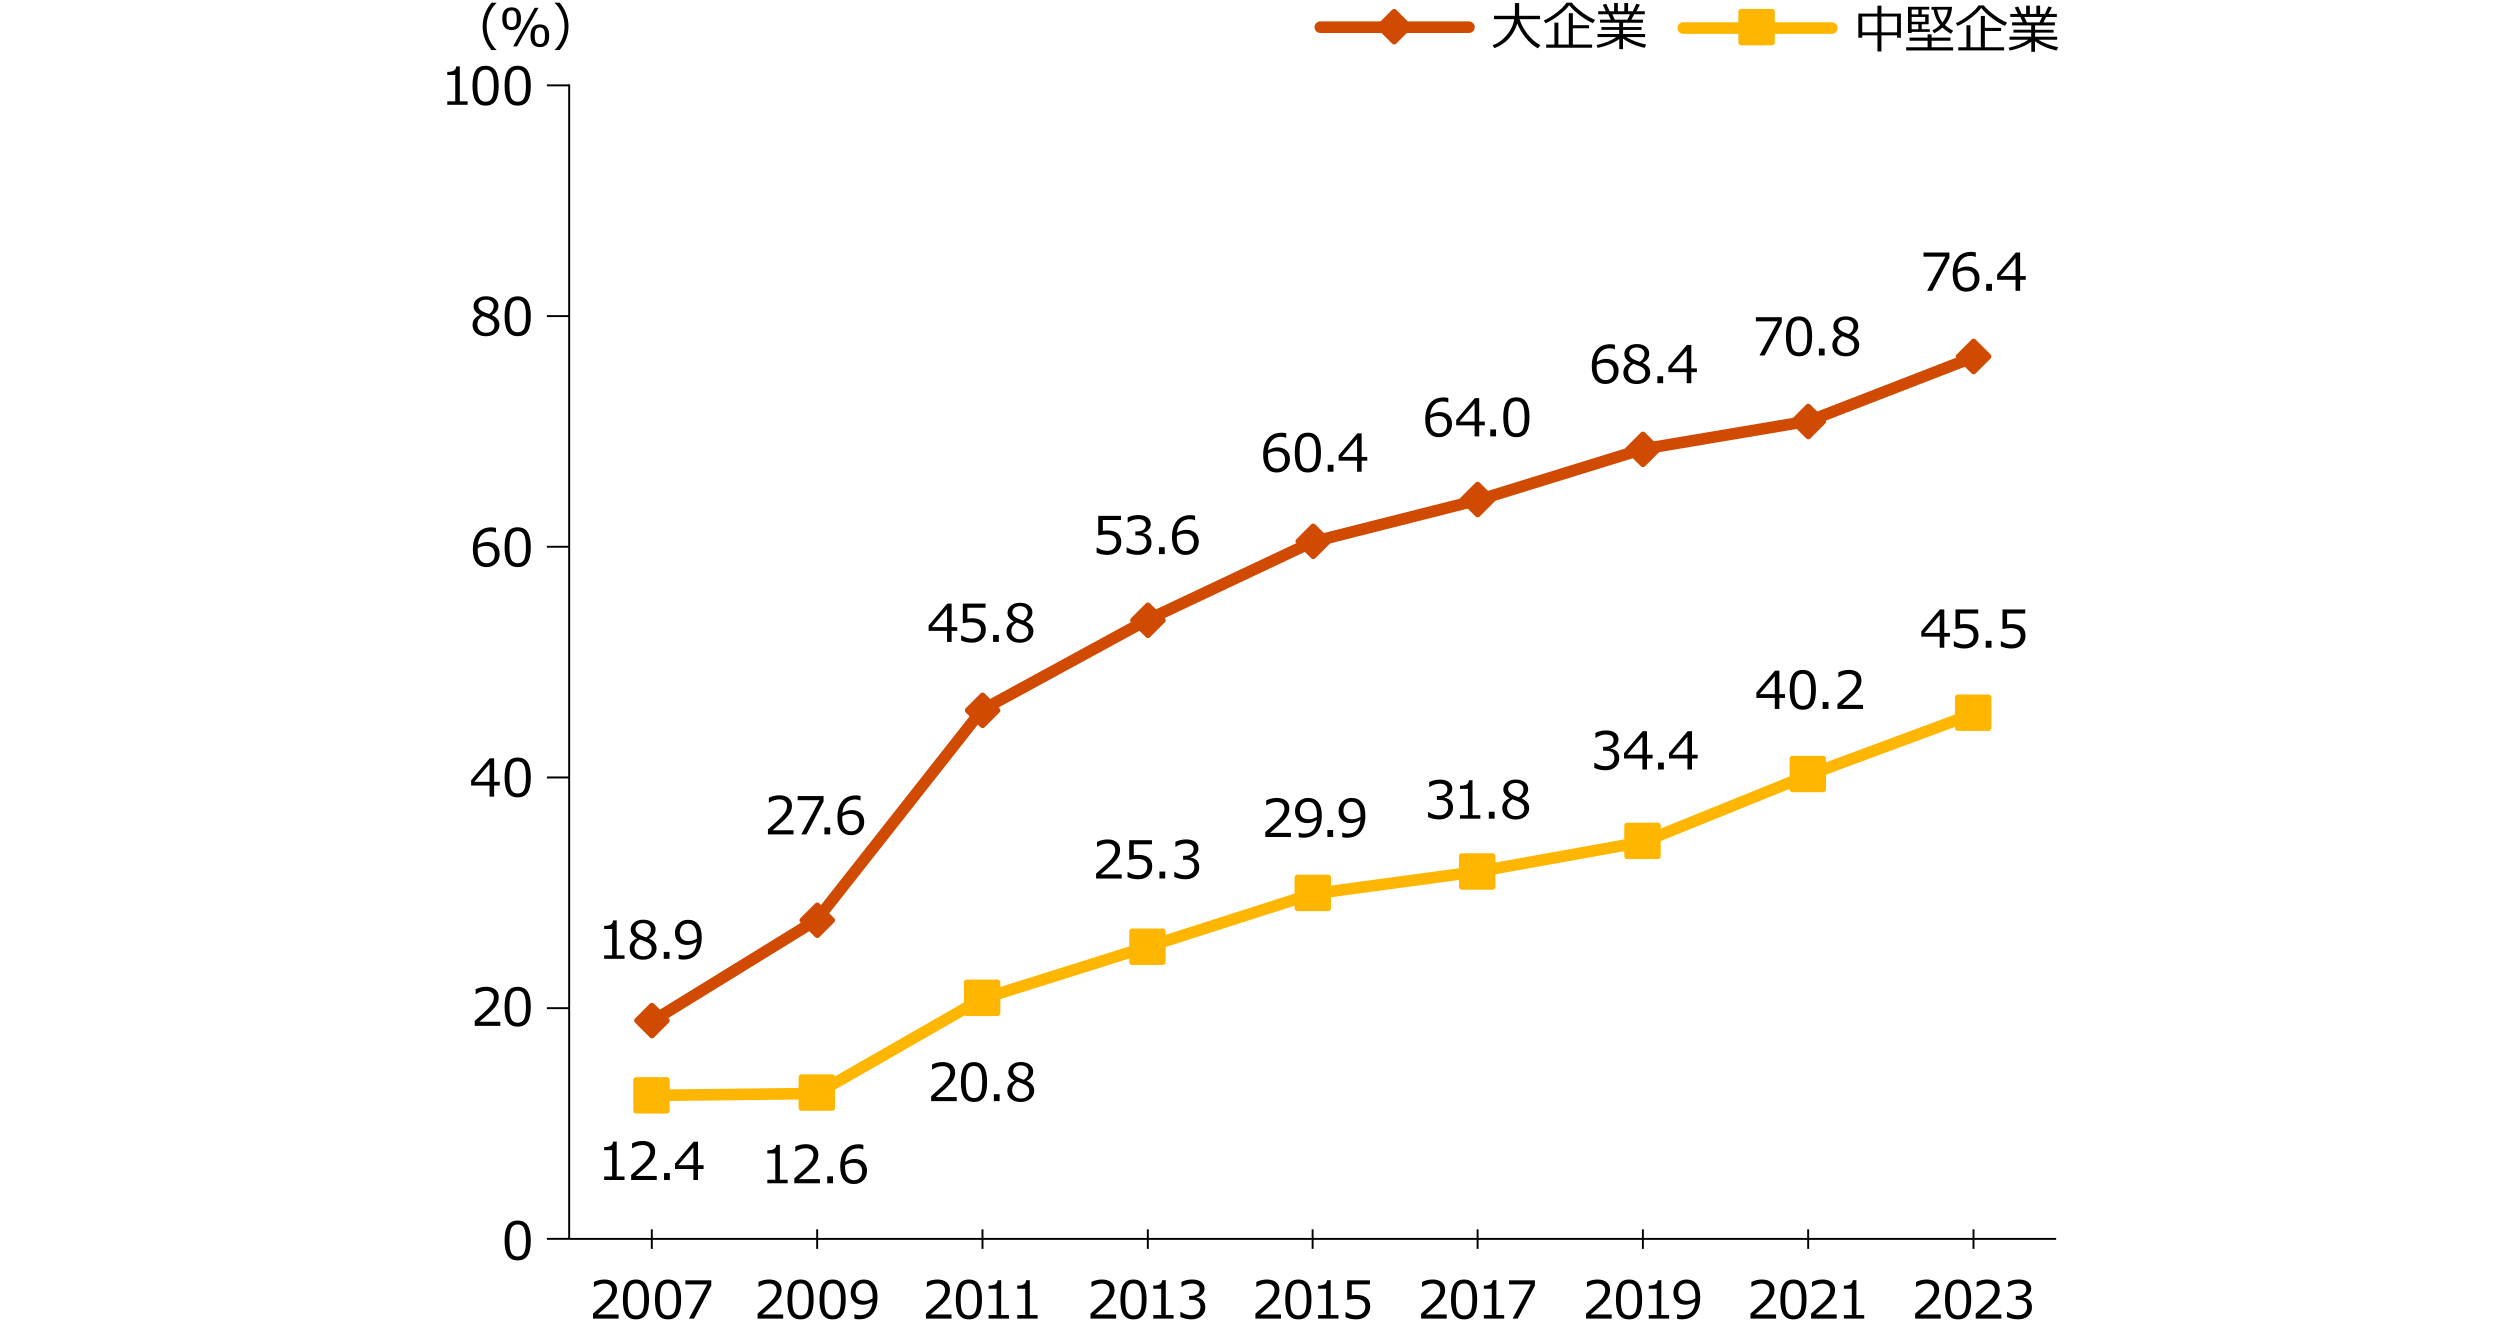 <?xml version="1.0" encoding="UTF-8"?><svg id="object" xmlns="http://www.w3.org/2000/svg" viewBox="0 0 769 406.609"><defs><style>.cls-1{fill:#d04a02;}.cls-2,.cls-3,.cls-4,.cls-5,.cls-6,.cls-7{fill:none;stroke-linejoin:round;}.cls-2,.cls-6{stroke:#ffb600;}.cls-2,.cls-7{stroke-linecap:round;stroke-width:3.571px;}.cls-3{stroke-width:.595px;}.cls-3,.cls-4{stroke:#000;}.cls-4{stroke-width:.6px;}.cls-5,.cls-6{stroke-width:1.786px;}.cls-5,.cls-7{stroke:#d04a02;}.cls-8{fill:#ffb600;}</style></defs><line class="cls-4" x1="175.076" y1="381.078" x2="175.076" y2="25.962"/><line class="cls-3" x1="168.219" y1="310.111" x2="175.076" y2="310.111"/><line class="cls-3" x1="168.219" y1="239.148" x2="175.076" y2="239.148"/><line class="cls-3" x1="168.219" y1="168.185" x2="175.076" y2="168.185"/><line class="cls-3" x1="168.219" y1="97.223" x2="175.076" y2="97.223"/><line class="cls-3" x1="168.219" y1="26.26" x2="175.076" y2="26.26"/><line class="cls-3" x1="175.076" y1="381.078" x2="632.469" y2="381.078"/><path class="cls-3" d="M607.05,378.146v6M556.193,378.146v6M505.349,378.146v6M454.513,378.146v6M403.764,378.146v6M353.071,378.146v6M302.214,378.146v6M251.357,378.146v6M200.493,378.146v6"/><polyline class="cls-7" points="200.646 314.083 251.213 282.943 302.066 218.376 352.919 190.664 403.773 166.666 454.626 153.81 505.479 138.097 556.332 129.526 607.185 109.813"/><rect class="cls-1" x="197.307" y="310.701" width="6.465" height="6.465" transform="translate(-163.247 233.749) rotate(-45)"/><rect class="cls-5" x="197.307" y="310.701" width="6.465" height="6.465" transform="translate(-163.247 233.749) rotate(-45)"/><rect class="cls-1" x="248.161" y="279.846" width="6.465" height="6.465" transform="translate(-126.535 260.67) rotate(-45)"/><rect class="cls-5" x="248.161" y="279.846" width="6.465" height="6.465" transform="translate(-126.535 260.67) rotate(-45)"/><rect class="cls-1" x="299.014" y="215.28" width="6.465" height="6.465" transform="translate(-65.986 277.718) rotate(-45)"/><rect class="cls-5" x="299.014" y="215.28" width="6.465" height="6.465" transform="translate(-65.986 277.718) rotate(-45)"/><rect class="cls-1" x="349.867" y="187.568" width="6.465" height="6.465" transform="translate(-31.497 305.56) rotate(-45)"/><rect class="cls-5" x="349.867" y="187.568" width="6.465" height="6.465" transform="translate(-31.497 305.56) rotate(-45)"/><rect class="cls-1" x="400.72" y="163.284" width="6.465" height="6.465" transform="translate(.569 334.406) rotate(-45)"/><rect class="cls-5" x="400.72" y="163.284" width="6.465" height="6.465" transform="translate(.569 334.406) rotate(-45)"/><rect class="cls-1" x="451.288" y="150.428" width="6.465" height="6.465" transform="translate(24.47 366.397) rotate(-45)"/><rect class="cls-5" x="451.288" y="150.428" width="6.465" height="6.465" transform="translate(24.47 366.397) rotate(-45)"/><rect class="cls-1" x="502.141" y="135.001" width="6.465" height="6.465" transform="translate(50.273 397.837) rotate(-45)"/><rect class="cls-5" x="502.141" y="135.001" width="6.465" height="6.465" transform="translate(50.273 397.837) rotate(-45)"/><rect class="cls-1" x="552.994" y="126.43" width="6.465" height="6.465" transform="translate(71.228 431.285) rotate(-45)"/><rect class="cls-5" x="552.994" y="126.43" width="6.465" height="6.465" transform="translate(71.228 431.285) rotate(-45)"/><rect class="cls-1" x="603.847" y="106.432" width="6.465" height="6.465" transform="translate(100.263 461.386) rotate(-45)"/><rect class="cls-5" x="603.847" y="106.432" width="6.465" height="6.465" transform="translate(100.263 461.386) rotate(-45)"/><polyline class="cls-2" points="200.646 336.938 251.213 336.367 302.066 307.226 352.919 291.228 403.773 274.943 454.626 268.087 505.479 258.944 556.332 238.375 607.185 219.519"/><rect class="cls-8" x="195.684" y="332.217" width="9.428" height="9.428"/><rect class="cls-6" x="195.684" y="332.217" width="9.428" height="9.428"/><rect class="cls-8" x="246.537" y="331.36" width="9.428" height="9.428"/><rect class="cls-6" x="246.537" y="331.36" width="9.428" height="9.428"/><rect class="cls-8" x="297.39" y="302.22" width="9.428" height="9.428"/><rect class="cls-6" x="297.39" y="302.22" width="9.428" height="9.428"/><rect class="cls-8" x="348.244" y="286.506" width="9.428" height="9.428"/><rect class="cls-6" x="348.244" y="286.506" width="9.428" height="9.428"/><rect class="cls-8" x="399.097" y="269.936" width="9.428" height="9.428"/><rect class="cls-6" x="399.097" y="269.936" width="9.428" height="9.428"/><rect class="cls-8" x="449.664" y="263.365" width="9.428" height="9.428"/><rect class="cls-6" x="449.664" y="263.365" width="9.428" height="9.428"/><rect class="cls-8" x="500.517" y="253.938" width="9.428" height="9.428"/><rect class="cls-6" x="500.517" y="253.938" width="9.428" height="9.428"/><rect class="cls-8" x="551.371" y="233.368" width="9.428" height="9.428"/><rect class="cls-6" x="551.371" y="233.368" width="9.428" height="9.428"/><rect class="cls-8" x="602.224" y="214.512" width="9.428" height="9.428"/><rect class="cls-6" x="602.224" y="214.512" width="9.428" height="9.428"/><path d="M192.107,294.935h-6.266v-1.078h2.453v-8.094h-2.453v-.953c.958-.005,1.643-.142,2.055-.41.411-.268.643-.694.695-1.277h1.109v10.734h2.406v1.078Z"/><path d="M195.881,288.692v-.094c-1.245-.677-1.867-1.555-1.867-2.633,0-.891.359-1.625,1.078-2.203s1.633-.867,2.742-.867c1.151,0,2.075.273,2.773.82.698.547,1.047,1.263,1.047,2.148,0,.573-.173,1.111-.52,1.613-.347.503-.827.895-1.441,1.176v.102c1.516.651,2.273,1.625,2.273,2.922,0,1.011-.394,1.851-1.18,2.52-.787.669-1.771,1.004-2.953,1.004-1.255,0-2.258-.321-3.008-.965-.75-.643-1.125-1.485-1.125-2.527,0-1.359.727-2.364,2.18-3.016ZM196.834,288.974c-1.099.62-1.648,1.495-1.648,2.625,0,.755.25,1.366.75,1.832.5.466,1.138.699,1.914.699.797,0,1.43-.204,1.898-.613.469-.409.703-.97.703-1.684,0-.484-.107-.874-.32-1.168-.214-.294-.525-.543-.934-.746-.409-.203-1.197-.518-2.363-.945ZM200.209,285.872c0-.562-.216-1.023-.648-1.383-.433-.359-1.011-.539-1.734-.539-.688,0-1.249.168-1.684.504-.435.336-.652.777-.652,1.324,0,.604.271,1.102.812,1.492.542.391,1.364.755,2.469,1.094.958-.62,1.438-1.45,1.438-2.492Z"/><path d="M205.94,294.935h-1.773v-2.133h1.773v2.133Z"/><path d="M208.747,294.981v-1.383h.094c.438.208.948.312,1.531.312,2.406,0,3.729-1.393,3.969-4.18-1.042.625-2,.938-2.875.938-1.188,0-2.126-.329-2.816-.988-.69-.659-1.035-1.561-1.035-2.707,0-1.177.385-2.146,1.156-2.906.771-.76,1.729-1.141,2.875-1.141,1.307,0,2.334.449,3.082,1.348.747.898,1.121,2.251,1.121,4.059,0,2.167-.492,3.847-1.477,5.039-.984,1.193-2.396,1.789-4.234,1.789-.542,0-1.005-.06-1.391-.18ZM214.34,288.747l.023-.695c0-1.271-.234-2.246-.703-2.926s-1.146-1.02-2.031-1.02c-.776,0-1.391.249-1.844.746-.453.498-.68,1.184-.68,2.059,0,.75.211,1.366.633,1.848.422.482,1.12.723,2.094.723.797,0,1.633-.245,2.508-.734Z"/><path d="M244.091,256.652h-7.875v-1.523c.833-.719,1.77-1.555,2.809-2.508s1.811-1.792,2.316-2.516c.505-.724.758-1.448.758-2.172,0-.641-.212-1.141-.637-1.5-.425-.359-1.001-.539-1.73-.539-1.068,0-2.117.339-3.148,1.016h-.078v-1.523c1.052-.5,2.141-.75,3.266-.75,1.188,0,2.122.288,2.805.863.682.576,1.023,1.361,1.023,2.355,0,.531-.087,1.039-.262,1.523-.175.484-.447.956-.816,1.414-.37.458-.812.945-1.328,1.461s-1.701,1.562-3.555,3.141h6.453v1.258Z"/><path d="M253.329,246.511l-5.281,10.141h-1.57l5.617-10.508h-6.727v-1.266h7.961v1.633Z"/><path d="M255.361,256.652h-1.773v-2.133h1.773v2.133Z"/><path d="M264.695,244.847v1.383h-.094c-.438-.213-.948-.32-1.531-.32-1.151,0-2.07.366-2.758,1.098-.688.732-1.089,1.749-1.203,3.051.984-.588,1.942-.883,2.875-.883,1.141,0,2.066.316,2.777.949s1.066,1.541,1.066,2.723-.386,2.146-1.156,2.906c-.771.761-1.729,1.141-2.875,1.141-1.328,0-2.361-.462-3.098-1.387-.737-.924-1.105-2.264-1.105-4.02,0-2.161.493-3.84,1.48-5.035.987-1.195,2.397-1.793,4.23-1.793.552,0,1.016.062,1.391.188ZM259.109,251.058c-.021.427-.031.685-.031.773,0,1.24.242,2.197.727,2.871.484.675,1.153,1.012,2.008,1.012.786,0,1.403-.246,1.852-.738.448-.492.672-1.181.672-2.066,0-.734-.211-1.341-.633-1.82-.422-.479-1.123-.719-2.102-.719-.849,0-1.68.229-2.492.688Z"/><path d="M294.442,194.058h-1.727v3.391h-1.406v-3.391h-5.664v-1.641l5.727-6.742h1.344v7.227h1.727v1.156ZM291.31,192.902v-5.508l-4.68,5.508h4.68Z"/><path d="M295.655,197.003v-1.562h.125c1.016.662,2.073.992,3.172.992.844,0,1.52-.241,2.027-.723.508-.481.762-1.147.762-1.996,0-1.542-1.058-2.312-3.172-2.312-.604,0-1.406.104-2.406.312v-6.039h6.992v1.266h-5.586v3.336c.688-.067,1.151-.102,1.391-.102,1.401,0,2.463.302,3.188.906.724.604,1.086,1.484,1.086,2.641,0,1.167-.392,2.12-1.176,2.859-.784.74-1.809,1.109-3.074,1.109-1.229,0-2.339-.229-3.328-.688Z"/><path d="M307.234,197.449h-1.773v-2.133h1.773v2.133Z"/><path d="M311.788,191.207v-.094c-1.245-.677-1.867-1.555-1.867-2.633,0-.891.359-1.625,1.078-2.203s1.633-.867,2.742-.867c1.151,0,2.075.273,2.773.82.698.547,1.047,1.263,1.047,2.148,0,.573-.173,1.111-.52,1.613-.347.503-.827.895-1.441,1.176v.102c1.516.651,2.273,1.625,2.273,2.922,0,1.011-.394,1.851-1.18,2.52-.787.669-1.771,1.004-2.953,1.004-1.255,0-2.258-.321-3.008-.965-.75-.643-1.125-1.485-1.125-2.527,0-1.359.727-2.364,2.18-3.016ZM312.741,191.488c-1.099.62-1.648,1.495-1.648,2.625,0,.755.25,1.366.75,1.832.5.466,1.138.699,1.914.699.797,0,1.43-.204,1.898-.613.469-.409.703-.97.703-1.684,0-.484-.107-.874-.32-1.168-.214-.294-.525-.543-.934-.746-.409-.203-1.197-.518-2.363-.945ZM316.116,188.386c0-.562-.216-1.023-.648-1.383-.433-.359-1.011-.539-1.734-.539-.688,0-1.249.168-1.684.504-.435.336-.652.777-.652,1.324,0,.604.271,1.102.812,1.492.542.391,1.364.755,2.469,1.094.958-.62,1.438-1.45,1.438-2.492Z"/><path d="M337.32,170.003v-1.562h.125c1.016.662,2.073.992,3.172.992.844,0,1.52-.241,2.027-.723.508-.481.762-1.147.762-1.996,0-1.542-1.058-2.312-3.172-2.312-.604,0-1.406.104-2.406.312v-6.039h6.992v1.266h-5.586v3.336c.688-.067,1.151-.102,1.391-.102,1.401,0,2.463.302,3.188.906.724.604,1.086,1.484,1.086,2.641,0,1.167-.392,2.12-1.176,2.859-.784.74-1.809,1.109-3.074,1.109-1.229,0-2.339-.229-3.328-.688Z"/><path d="M346.538,169.956v-1.57h.125c1.057.698,2.151,1.047,3.281,1.047.833,0,1.501-.227,2.004-.68.502-.453.754-1.083.754-1.891,0-.75-.219-1.302-.656-1.656-.438-.354-1.146-.531-2.125-.531h-.688v-1.203h.531c.844,0,1.505-.18,1.984-.539.479-.359.719-.864.719-1.516,0-.552-.21-.978-.629-1.277-.419-.299-.996-.449-1.73-.449-1.058,0-2.107.341-3.148,1.023h-.086v-1.539c1.052-.495,2.143-.742,3.273-.742,1.213,0,2.152.254,2.816.762s.996,1.194.996,2.059c0,.636-.222,1.203-.664,1.703-.443.5-.998.818-1.664.953v.125c1.713.308,2.57,1.294,2.57,2.961,0,1.078-.394,1.964-1.18,2.656-.787.693-1.8,1.039-3.039,1.039-1.183,0-2.331-.245-3.445-.734Z"/><path d="M358.275,170.448h-1.773v-2.133h1.773v2.133Z"/><path d="M367.608,158.644v1.383h-.094c-.438-.213-.948-.32-1.531-.32-1.151,0-2.07.366-2.758,1.098-.688.732-1.089,1.749-1.203,3.051.984-.588,1.942-.883,2.875-.883,1.141,0,2.066.316,2.777.949s1.066,1.541,1.066,2.723-.386,2.146-1.156,2.906c-.771.761-1.729,1.141-2.875,1.141-1.328,0-2.361-.462-3.098-1.387-.737-.924-1.105-2.264-1.105-4.02,0-2.161.493-3.84,1.48-5.035.987-1.195,2.397-1.793,4.23-1.793.552,0,1.016.062,1.391.188ZM362.022,164.854c-.021.427-.031.685-.031.773,0,1.24.242,2.197.727,2.871.484.675,1.153,1.012,2.008,1.012.786,0,1.403-.246,1.852-.738.448-.492.672-1.181.672-2.066,0-.734-.211-1.341-.633-1.82-.422-.479-1.123-.719-2.102-.719-.849,0-1.68.229-2.492.688Z"/><path d="M395.648,133.291v1.383h-.094c-.438-.213-.948-.32-1.531-.32-1.151,0-2.07.366-2.758,1.098-.688.732-1.089,1.749-1.203,3.051.984-.588,1.942-.883,2.875-.883,1.141,0,2.066.316,2.777.949s1.066,1.541,1.066,2.723-.386,2.146-1.156,2.906c-.771.761-1.729,1.141-2.875,1.141-1.328,0-2.361-.462-3.098-1.387-.737-.924-1.105-2.264-1.105-4.02,0-2.161.493-3.84,1.48-5.035.986-1.195,2.397-1.793,4.23-1.793.552,0,1.016.062,1.391.188ZM390.062,139.502c-.021.427-.031.685-.031.773,0,1.24.242,2.197.727,2.871.484.675,1.153,1.012,2.008,1.012.786,0,1.403-.246,1.852-.738s.672-1.181.672-2.066c0-.734-.211-1.341-.633-1.82-.422-.479-1.122-.719-2.102-.719-.85,0-1.68.229-2.492.688Z"/><path d="M402.302,145.338c-1.386,0-2.403-.495-3.055-1.484-.651-.989-.977-2.534-.977-4.633s.327-3.646.98-4.641c.653-.995,1.671-1.492,3.051-1.492,1.37,0,2.383.499,3.039,1.496.656.998.984,2.538.984,4.621,0,2.104-.325,3.652-.977,4.645s-1.667,1.488-3.047,1.488ZM402.302,134.283c-.891,0-1.536.353-1.938,1.059-.401.706-.602,1.999-.602,3.879,0,1.865.2,3.151.602,3.859.401.708,1.047,1.062,1.938,1.062s1.535-.354,1.934-1.062c.398-.708.598-2,.598-3.875,0-1.838-.198-3.118-.594-3.84-.396-.721-1.042-1.082-1.938-1.082Z"/><path d="M410.179,145.096h-1.773v-2.133h1.773v2.133Z"/><path d="M420.569,141.705h-1.727v3.391h-1.406v-3.391h-5.664v-1.641l5.727-6.742h1.344v7.227h1.727v1.156ZM417.437,140.549v-5.508l-4.68,5.508h4.68Z"/><path d="M445.502,122.428v1.383h-.094c-.438-.213-.948-.32-1.531-.32-1.151,0-2.07.366-2.758,1.098-.688.732-1.089,1.749-1.203,3.051.984-.588,1.942-.883,2.875-.883,1.141,0,2.066.316,2.777.949s1.066,1.541,1.066,2.723-.386,2.146-1.156,2.906c-.771.761-1.729,1.141-2.875,1.141-1.328,0-2.36-.462-3.098-1.387-.737-.924-1.105-2.264-1.105-4.02,0-2.161.493-3.84,1.48-5.035s2.397-1.793,4.23-1.793c.552,0,1.016.062,1.391.188ZM439.916,128.639c-.021.427-.031.685-.031.773,0,1.24.242,2.197.727,2.871.484.675,1.153,1.012,2.008,1.012.786,0,1.403-.246,1.852-.738s.672-1.181.672-2.066c0-.734-.211-1.341-.633-1.82-.422-.479-1.122-.719-2.102-.719-.849,0-1.68.229-2.492.688Z"/><path d="M456.726,130.842h-1.727v3.391h-1.406v-3.391h-5.664v-1.641l5.727-6.742h1.344v7.227h1.727v1.156ZM453.593,129.686v-5.508l-4.68,5.508h4.68Z"/><path d="M460.182,134.233h-1.773v-2.133h1.773v2.133Z"/><path d="M466.437,134.475c-1.386,0-2.403-.495-3.055-1.484-.651-.989-.977-2.534-.977-4.633s.327-3.646.98-4.641c.653-.995,1.671-1.492,3.051-1.492,1.37,0,2.383.499,3.039,1.496.656.998.984,2.538.984,4.621,0,2.104-.325,3.652-.977,4.645s-1.667,1.488-3.047,1.488ZM466.437,123.42c-.891,0-1.536.353-1.938,1.059-.401.706-.602,1.999-.602,3.879,0,1.865.2,3.151.602,3.859.401.708,1.047,1.062,1.938,1.062s1.535-.354,1.934-1.062c.398-.708.598-2,.598-3.875,0-1.838-.198-3.118-.594-3.84-.396-.721-1.042-1.082-1.938-1.082Z"/><path d="M496.742,106.062v1.383h-.094c-.438-.213-.948-.32-1.531-.32-1.151,0-2.07.366-2.758,1.098-.688.732-1.089,1.749-1.203,3.051.984-.588,1.942-.883,2.875-.883,1.141,0,2.066.316,2.777.949s1.066,1.541,1.066,2.723-.386,2.146-1.156,2.906c-.771.761-1.729,1.141-2.875,1.141-1.328,0-2.36-.462-3.098-1.387-.737-.924-1.105-2.264-1.105-4.02,0-2.161.493-3.84,1.48-5.035s2.397-1.793,4.23-1.793c.552,0,1.016.062,1.391.188ZM491.156,112.272c-.021.427-.031.685-.031.773,0,1.24.242,2.197.727,2.871.484.675,1.153,1.012,2.008,1.012.786,0,1.403-.246,1.852-.738s.672-1.181.672-2.066c0-.734-.211-1.341-.633-1.82-.422-.479-1.122-.719-2.102-.719-.849,0-1.68.229-2.492.688Z"/><path d="M501.522,111.624v-.094c-1.245-.677-1.867-1.555-1.867-2.633,0-.891.359-1.625,1.078-2.203s1.633-.867,2.742-.867c1.151,0,2.075.273,2.773.82s1.047,1.263,1.047,2.148c0,.573-.173,1.111-.52,1.613-.347.503-.827.895-1.441,1.176v.102c1.516.651,2.273,1.625,2.273,2.922,0,1.011-.394,1.851-1.18,2.52-.786.669-1.771,1.004-2.953,1.004-1.255,0-2.258-.321-3.008-.965-.75-.643-1.125-1.485-1.125-2.527,0-1.359.727-2.364,2.18-3.016ZM502.476,111.905c-1.099.62-1.648,1.495-1.648,2.625,0,.755.25,1.366.75,1.832.5.466,1.138.699,1.914.699.797,0,1.43-.204,1.898-.613.469-.409.703-.97.703-1.684,0-.484-.106-.874-.32-1.168-.214-.294-.524-.543-.934-.746s-1.196-.518-2.363-.945ZM505.851,108.804c0-.562-.216-1.023-.648-1.383s-1.011-.539-1.734-.539c-.688,0-1.249.168-1.684.504s-.652.777-.652,1.324c0,.604.271,1.102.812,1.492s1.364.755,2.469,1.094c.958-.62,1.438-1.45,1.438-2.492Z"/><path d="M511.581,117.866h-1.773v-2.133h1.773v2.133Z"/><path d="M521.972,114.476h-1.727v3.391h-1.406v-3.391h-5.664v-1.641l5.727-6.742h1.344v7.227h1.727v1.156ZM518.839,113.319v-5.508l-4.68,5.508h4.68Z"/><path d="M548.069,99.208l-5.281,10.141h-1.57l5.617-10.508h-6.727v-1.266h7.961v1.633Z"/><path d="M553.383,109.591c-1.386,0-2.403-.495-3.055-1.484-.651-.989-.977-2.534-.977-4.633s.327-3.646.98-4.641c.653-.995,1.671-1.492,3.051-1.492,1.37,0,2.383.499,3.039,1.496.656.998.984,2.538.984,4.621,0,2.104-.325,3.652-.977,4.645s-1.667,1.488-3.047,1.488ZM553.383,98.536c-.891,0-1.536.353-1.938,1.059-.401.706-.602,1.999-.602,3.879,0,1.865.2,3.151.602,3.859.401.708,1.047,1.062,1.938,1.062s1.535-.354,1.934-1.062c.398-.708.598-2,.598-3.875,0-1.838-.198-3.118-.594-3.84-.396-.721-1.042-1.082-1.938-1.082Z"/><path d="M561.261,109.349h-1.773v-2.133h1.773v2.133Z"/><path d="M565.814,103.106v-.094c-1.245-.677-1.867-1.555-1.867-2.633,0-.891.359-1.625,1.078-2.203s1.633-.867,2.742-.867c1.151,0,2.075.273,2.773.82s1.047,1.263,1.047,2.148c0,.573-.173,1.111-.52,1.613-.347.503-.827.895-1.441,1.176v.102c1.516.651,2.273,1.625,2.273,2.922,0,1.011-.394,1.851-1.18,2.52-.786.669-1.771,1.004-2.953,1.004-1.255,0-2.258-.321-3.008-.965-.75-.643-1.125-1.485-1.125-2.527,0-1.359.727-2.364,2.18-3.016ZM566.768,103.388c-1.099.62-1.648,1.495-1.648,2.625,0,.755.25,1.366.75,1.832.5.466,1.138.699,1.914.699.797,0,1.43-.204,1.898-.613.469-.409.703-.97.703-1.684,0-.484-.106-.874-.32-1.168-.214-.294-.524-.543-.934-.746s-1.196-.518-2.363-.945ZM570.143,100.286c0-.562-.216-1.023-.648-1.383s-1.011-.539-1.734-.539c-.688,0-1.249.168-1.684.504s-.652.777-.652,1.324c0,.604.271,1.102.812,1.492s1.364.755,2.469,1.094c.958-.62,1.438-1.45,1.438-2.492Z"/><path d="M599.638,79.319l-5.281,10.141h-1.57l5.617-10.508h-6.727v-1.266h7.961v1.633Z"/><path d="M607.756,77.655v1.383h-.094c-.438-.213-.948-.32-1.531-.32-1.151,0-2.07.366-2.758,1.098-.688.732-1.089,1.749-1.203,3.051.984-.588,1.942-.883,2.875-.883,1.141,0,2.066.316,2.777.949s1.066,1.541,1.066,2.723-.386,2.146-1.156,2.906c-.771.761-1.729,1.141-2.875,1.141-1.328,0-2.36-.462-3.098-1.387-.737-.924-1.105-2.264-1.105-4.02,0-2.161.493-3.84,1.48-5.035s2.397-1.793,4.23-1.793c.552,0,1.016.062,1.391.188ZM602.17,83.866c-.021.427-.031.685-.031.773,0,1.24.242,2.197.727,2.871.484.675,1.153,1.012,2.008,1.012.786,0,1.403-.246,1.852-.738s.672-1.181.672-2.066c0-.734-.211-1.341-.633-1.82-.422-.479-1.122-.719-2.102-.719-.849,0-1.68.229-2.492.688Z"/><path d="M612.727,89.46h-1.773v-2.133h1.773v2.133Z"/><path d="M623.117,86.069h-1.727v3.391h-1.406v-3.391h-5.664v-1.641l5.727-6.742h1.344v7.227h1.727v1.156ZM619.984,84.913v-5.508l-4.68,5.508h4.68Z"/><path d="M192.107,362.968h-6.266v-1.078h2.453v-8.094h-2.453v-.953c.958-.005,1.643-.142,2.055-.41.411-.268.643-.694.695-1.277h1.109v10.734h2.406v1.078Z"/><path d="M202.017,362.968h-7.875v-1.523c.833-.719,1.77-1.555,2.809-2.508s1.811-1.792,2.316-2.516c.505-.724.758-1.448.758-2.172,0-.641-.212-1.141-.637-1.5-.425-.359-1.001-.539-1.73-.539-1.068,0-2.117.339-3.148,1.016h-.078v-1.523c1.052-.5,2.141-.75,3.266-.75,1.188,0,2.122.288,2.805.863.682.576,1.023,1.361,1.023,2.355,0,.531-.087,1.039-.262,1.523-.175.484-.447.956-.816,1.414-.37.458-.812.945-1.328,1.461s-1.701,1.562-3.555,3.141h6.453v1.258Z"/><path d="M206.036,362.968h-1.773v-2.133h1.773v2.133Z"/><path d="M216.427,359.577h-1.727v3.391h-1.406v-3.391h-5.664v-1.641l5.727-6.742h1.344v7.227h1.727v1.156ZM213.294,358.421v-5.508l-4.68,5.508h4.68Z"/><path d="M242.297,363.968h-6.266v-1.078h2.453v-8.094h-2.453v-.953c.958-.005,1.643-.142,2.055-.41.411-.268.643-.694.695-1.277h1.109v10.734h2.406v1.078Z"/><path d="M252.208,363.968h-7.875v-1.523c.833-.719,1.77-1.555,2.809-2.508s1.811-1.792,2.316-2.516c.505-.724.758-1.448.758-2.172,0-.641-.212-1.141-.637-1.5-.425-.359-1.001-.539-1.73-.539-1.068,0-2.117.339-3.148,1.016h-.078v-1.523c1.052-.5,2.141-.75,3.266-.75,1.188,0,2.122.288,2.805.863.682.576,1.023,1.361,1.023,2.355,0,.531-.087,1.039-.262,1.523-.175.484-.447.956-.816,1.414-.37.458-.812.945-1.328,1.461s-1.701,1.562-3.555,3.141h6.453v1.258Z"/><path d="M256.227,363.968h-1.773v-2.133h1.773v2.133Z"/><path d="M265.561,352.163v1.383h-.094c-.438-.213-.948-.32-1.531-.32-1.151,0-2.07.366-2.758,1.098-.688.732-1.089,1.749-1.203,3.051.984-.588,1.942-.883,2.875-.883,1.141,0,2.066.316,2.777.949s1.066,1.541,1.066,2.723-.386,2.146-1.156,2.906c-.771.761-1.729,1.141-2.875,1.141-1.328,0-2.361-.462-3.098-1.387-.737-.924-1.105-2.264-1.105-4.02,0-2.161.493-3.84,1.48-5.035.987-1.195,2.397-1.793,4.23-1.793.552,0,1.016.062,1.391.188ZM259.975,358.374c-.021.427-.031.685-.031.773,0,1.24.242,2.197.727,2.871.484.675,1.153,1.012,2.008,1.012.786,0,1.403-.246,1.852-.738.448-.492.672-1.181.672-2.066,0-.734-.211-1.341-.633-1.82-.422-.479-1.123-.719-2.102-.719-.849,0-1.68.229-2.492.688Z"/><path d="M294.292,338.71h-7.875v-1.523c.833-.719,1.77-1.555,2.809-2.508s1.811-1.792,2.316-2.516c.505-.724.758-1.448.758-2.172,0-.641-.212-1.141-.637-1.5-.425-.359-1.001-.539-1.73-.539-1.068,0-2.117.339-3.148,1.016h-.078v-1.523c1.052-.5,2.141-.75,3.266-.75,1.188,0,2.122.288,2.805.863.682.576,1.023,1.361,1.023,2.355,0,.531-.087,1.039-.262,1.523-.175.484-.447.956-.816,1.414-.37.458-.812.945-1.328,1.461s-1.701,1.562-3.555,3.141h6.453v1.258Z"/><path d="M299.604,338.953c-1.386,0-2.404-.495-3.055-1.484-.651-.989-.977-2.534-.977-4.633s.327-3.646.98-4.641c.653-.995,1.67-1.492,3.051-1.492,1.37,0,2.383.499,3.039,1.496.656.998.984,2.538.984,4.621,0,2.104-.326,3.652-.977,4.645-.651.992-1.667,1.488-3.047,1.488ZM299.604,327.898c-.891,0-1.537.353-1.938,1.059-.401.706-.602,1.999-.602,3.879,0,1.865.2,3.151.602,3.859.401.708,1.047,1.062,1.938,1.062s1.535-.354,1.934-1.062c.398-.708.598-2,.598-3.875,0-1.838-.198-3.118-.594-3.84-.396-.721-1.042-1.082-1.938-1.082Z"/><path d="M307.482,338.71h-1.773v-2.133h1.773v2.133Z"/><path d="M312.036,332.468v-.094c-1.245-.677-1.867-1.555-1.867-2.633,0-.891.359-1.625,1.078-2.203s1.633-.867,2.742-.867c1.151,0,2.075.273,2.773.82.698.547,1.047,1.263,1.047,2.148,0,.573-.173,1.111-.52,1.613-.347.503-.827.895-1.441,1.176v.102c1.516.651,2.273,1.625,2.273,2.922,0,1.011-.394,1.851-1.18,2.52-.787.669-1.771,1.004-2.953,1.004-1.255,0-2.258-.321-3.008-.965-.75-.643-1.125-1.485-1.125-2.527,0-1.359.727-2.364,2.18-3.016ZM312.989,332.75c-1.099.62-1.648,1.495-1.648,2.625,0,.755.25,1.366.75,1.832.5.466,1.138.699,1.914.699.797,0,1.43-.204,1.898-.613.469-.409.703-.97.703-1.684,0-.484-.107-.874-.32-1.168-.214-.294-.525-.543-.934-.746-.409-.203-1.197-.518-2.363-.945ZM316.364,329.648c0-.562-.216-1.023-.648-1.383-.433-.359-1.011-.539-1.734-.539-.688,0-1.249.168-1.684.504-.435.336-.652.777-.652,1.324,0,.604.271,1.102.812,1.492.542.391,1.364.755,2.469,1.094.958-.62,1.438-1.45,1.438-2.492Z"/><path d="M345.034,270.226h-7.875v-1.523c.833-.719,1.77-1.555,2.809-2.508s1.811-1.792,2.316-2.516c.505-.724.758-1.448.758-2.172,0-.641-.212-1.141-.637-1.5-.425-.359-1.001-.539-1.73-.539-1.068,0-2.117.339-3.148,1.016h-.078v-1.523c1.052-.5,2.141-.75,3.266-.75,1.188,0,2.122.288,2.805.863.682.576,1.023,1.361,1.023,2.355,0,.531-.087,1.039-.262,1.523-.175.484-.447.956-.816,1.414-.37.458-.812.945-1.328,1.461s-1.701,1.562-3.555,3.141h6.453v1.258Z"/><path d="M346.842,269.781v-1.562h.125c1.016.662,2.073.992,3.172.992.844,0,1.52-.241,2.027-.723.508-.481.762-1.147.762-1.996,0-1.542-1.058-2.312-3.172-2.312-.604,0-1.406.104-2.406.312v-6.039h6.992v1.266h-5.586v3.336c.688-.067,1.151-.102,1.391-.102,1.401,0,2.463.302,3.188.906.724.604,1.086,1.484,1.086,2.641,0,1.167-.392,2.12-1.176,2.859-.784.74-1.809,1.109-3.074,1.109-1.229,0-2.339-.229-3.328-.688Z"/><path d="M358.421,270.226h-1.773v-2.133h1.773v2.133Z"/><path d="M361.222,269.734v-1.57h.125c1.057.698,2.151,1.047,3.281,1.047.833,0,1.501-.227,2.004-.68.502-.453.754-1.083.754-1.891,0-.75-.219-1.302-.656-1.656-.438-.354-1.146-.531-2.125-.531h-.688v-1.203h.531c.844,0,1.505-.18,1.984-.539.479-.359.719-.864.719-1.516,0-.552-.21-.978-.629-1.277-.419-.299-.996-.449-1.73-.449-1.058,0-2.107.341-3.148,1.023h-.086v-1.539c1.052-.495,2.143-.742,3.273-.742,1.213,0,2.152.254,2.816.762s.996,1.194.996,2.059c0,.636-.222,1.203-.664,1.703-.443.5-.998.818-1.664.953v.125c1.713.308,2.57,1.294,2.57,2.961,0,1.078-.394,1.964-1.18,2.656-.787.693-1.8,1.039-3.039,1.039-1.183,0-2.331-.245-3.445-.734Z"/><path d="M397.085,257.456h-7.875v-1.523c.833-.719,1.77-1.555,2.809-2.508s1.812-1.792,2.316-2.516c.505-.724.758-1.448.758-2.172,0-.641-.212-1.141-.637-1.5s-1.001-.539-1.73-.539c-1.068,0-2.117.339-3.148,1.016h-.078v-1.523c1.052-.5,2.141-.75,3.266-.75,1.188,0,2.122.288,2.805.863.683.576,1.023,1.361,1.023,2.355,0,.531-.087,1.039-.262,1.523s-.446.956-.816,1.414c-.37.458-.812.945-1.328,1.461s-1.7,1.562-3.555,3.141h6.453v1.258Z"/><path d="M399.481,257.502v-1.383h.094c.438.208.948.312,1.531.312,2.406,0,3.729-1.393,3.969-4.18-1.042.625-2,.938-2.875.938-1.188,0-2.126-.329-2.816-.988-.69-.659-1.035-1.561-1.035-2.707,0-1.177.386-2.146,1.156-2.906.771-.76,1.729-1.141,2.875-1.141,1.308,0,2.335.449,3.082,1.348s1.121,2.251,1.121,4.059c0,2.167-.492,3.847-1.477,5.039-.984,1.193-2.396,1.789-4.234,1.789-.542,0-1.005-.06-1.391-.18ZM405.075,251.268l.023-.695c0-1.271-.234-2.246-.703-2.926s-1.146-1.02-2.031-1.02c-.776,0-1.391.249-1.844.746-.453.498-.68,1.184-.68,2.059,0,.75.211,1.366.633,1.848.422.482,1.12.723,2.094.723.797,0,1.633-.245,2.508-.734Z"/><path d="M410.075,257.456h-1.773v-2.133h1.773v2.133Z"/><path d="M412.882,257.502v-1.383h.094c.438.208.948.312,1.531.312,2.406,0,3.729-1.393,3.969-4.18-1.042.625-2,.938-2.875.938-1.188,0-2.126-.329-2.816-.988-.69-.659-1.035-1.561-1.035-2.707,0-1.177.386-2.146,1.156-2.906.771-.76,1.729-1.141,2.875-1.141,1.308,0,2.335.449,3.082,1.348s1.121,2.251,1.121,4.059c0,2.167-.492,3.847-1.477,5.039-.984,1.193-2.396,1.789-4.234,1.789-.542,0-1.005-.06-1.391-.18ZM418.476,251.268l.023-.695c0-1.271-.234-2.246-.703-2.926s-1.146-1.02-2.031-1.02c-.776,0-1.391.249-1.844.746-.453.498-.68,1.184-.68,2.059,0,.75.211,1.366.633,1.848.422.482,1.12.723,2.094.723.797,0,1.633-.245,2.508-.734Z"/><path d="M439.286,251.333v-1.57h.125c1.058.698,2.151,1.047,3.281,1.047.833,0,1.501-.227,2.004-.68s.754-1.083.754-1.891c0-.75-.219-1.302-.656-1.656-.438-.354-1.146-.531-2.125-.531h-.688v-1.203h.531c.844,0,1.505-.18,1.984-.539s.719-.864.719-1.516c0-.552-.21-.978-.629-1.277-.419-.299-.996-.449-1.73-.449-1.058,0-2.106.341-3.148,1.023h-.086v-1.539c1.052-.495,2.144-.742,3.273-.742,1.214,0,2.152.254,2.816.762s.996,1.194.996,2.059c0,.636-.222,1.203-.664,1.703s-.997.818-1.664.953v.125c1.714.308,2.57,1.294,2.57,2.961,0,1.078-.394,1.964-1.18,2.656-.786.693-1.8,1.039-3.039,1.039-1.183,0-2.331-.245-3.445-.734Z"/><path d="M455.353,251.825h-6.266v-1.078h2.453v-8.094h-2.453v-.953c.958-.005,1.644-.142,2.055-.41.411-.268.644-.694.695-1.277h1.109v10.734h2.406v1.078Z"/><path d="M459.736,251.825h-1.773v-2.133h1.773v2.133Z"/><path d="M464.29,245.583v-.094c-1.245-.677-1.867-1.555-1.867-2.633,0-.891.359-1.625,1.078-2.203s1.633-.867,2.742-.867c1.151,0,2.075.273,2.773.82s1.047,1.263,1.047,2.148c0,.573-.173,1.111-.52,1.613-.347.503-.827.895-1.441,1.176v.102c1.516.651,2.273,1.625,2.273,2.922,0,1.011-.394,1.851-1.18,2.52-.786.669-1.771,1.004-2.953,1.004-1.255,0-2.258-.321-3.008-.965-.75-.643-1.125-1.485-1.125-2.527,0-1.359.727-2.364,2.18-3.016ZM465.243,245.864c-1.099.62-1.648,1.495-1.648,2.625,0,.755.25,1.366.75,1.832.5.466,1.138.699,1.914.699.797,0,1.43-.204,1.898-.613.469-.409.703-.97.703-1.684,0-.484-.106-.874-.32-1.168-.214-.294-.524-.543-.934-.746s-1.196-.518-2.363-.945ZM468.618,242.763c0-.562-.216-1.023-.648-1.383s-1.011-.539-1.734-.539c-.688,0-1.249.168-1.684.504s-.652.777-.652,1.324c0,.604.271,1.102.812,1.492s1.364.755,2.469,1.094c.958-.62,1.438-1.45,1.438-2.492Z"/><path d="M490.42,236.208v-1.57h.125c1.058.698,2.151,1.047,3.281,1.047.833,0,1.501-.227,2.004-.68s.754-1.083.754-1.891c0-.75-.219-1.302-.656-1.656-.438-.354-1.146-.531-2.125-.531h-.688v-1.203h.531c.844,0,1.505-.18,1.984-.539s.719-.864.719-1.516c0-.552-.21-.978-.629-1.277-.419-.299-.996-.449-1.73-.449-1.058,0-2.106.341-3.148,1.023h-.086v-1.539c1.052-.495,2.144-.742,3.273-.742,1.214,0,2.152.254,2.816.762s.996,1.194.996,2.059c0,.636-.222,1.203-.664,1.703s-.997.818-1.664.953v.125c1.714.308,2.57,1.294,2.57,2.961,0,1.078-.394,1.964-1.18,2.656-.786.693-1.8,1.039-3.039,1.039-1.183,0-2.331-.245-3.445-.734Z"/><path d="M508.341,233.31h-1.727v3.391h-1.406v-3.391h-5.664v-1.641l5.727-6.742h1.344v7.227h1.727v1.156ZM505.208,232.154v-5.508l-4.68,5.508h4.68Z"/><path d="M511.797,236.701h-1.773v-2.133h1.773v2.133Z"/><path d="M522.188,233.31h-1.727v3.391h-1.406v-3.391h-5.664v-1.641l5.727-6.742h1.344v7.227h1.727v1.156ZM519.055,232.154v-5.508l-4.68,5.508h4.68Z"/><path d="M549.061,214.681h-1.727v3.391h-1.406v-3.391h-5.664v-1.641l5.727-6.742h1.344v7.227h1.727v1.156ZM545.928,213.524v-5.508l-4.68,5.508h4.68Z"/><path d="M554.551,218.313c-1.386,0-2.403-.495-3.055-1.484-.651-.989-.977-2.534-.977-4.633s.327-3.646.98-4.641c.653-.995,1.671-1.492,3.051-1.492,1.37,0,2.383.499,3.039,1.496.656.998.984,2.538.984,4.621,0,2.104-.325,3.652-.977,4.645s-1.667,1.488-3.047,1.488ZM554.551,207.259c-.891,0-1.536.353-1.938,1.059-.401.706-.602,1.999-.602,3.879,0,1.865.2,3.151.602,3.859.401.708,1.047,1.062,1.938,1.062s1.535-.354,1.934-1.062c.398-.708.598-2,.598-3.875,0-1.838-.198-3.118-.594-3.84-.396-.721-1.042-1.082-1.938-1.082Z"/><path d="M562.429,218.071h-1.773v-2.133h1.773v2.133Z"/><path d="M573.076,218.071h-7.875v-1.523c.833-.719,1.77-1.555,2.809-2.508s1.812-1.792,2.316-2.516c.505-.724.758-1.448.758-2.172,0-.641-.212-1.141-.637-1.5s-1.001-.539-1.73-.539c-1.067,0-2.117.339-3.148,1.016h-.078v-1.523c1.052-.5,2.141-.75,3.266-.75,1.188,0,2.122.288,2.805.863.683.576,1.023,1.361,1.023,2.355,0,.531-.087,1.039-.262,1.523s-.446.956-.816,1.414c-.37.458-.812.945-1.328,1.461s-1.7,1.562-3.555,3.141h6.453v1.258Z"/><path d="M599.789,195.845h-1.727v3.391h-1.406v-3.391h-5.664v-1.641l5.727-6.742h1.344v7.227h1.727v1.156ZM596.656,194.688v-5.508l-4.68,5.508h4.68Z"/><path d="M601.002,198.79v-1.562h.125c1.016.662,2.073.992,3.172.992.844,0,1.52-.241,2.027-.723.508-.481.762-1.147.762-1.996,0-1.542-1.058-2.312-3.172-2.312-.604,0-1.406.104-2.406.312v-6.039h6.992v1.266h-5.586v3.336c.688-.067,1.151-.102,1.391-.102,1.401,0,2.464.302,3.188.906.724.604,1.086,1.484,1.086,2.641,0,1.167-.392,2.12-1.176,2.859-.784.74-1.809,1.109-3.074,1.109-1.229,0-2.339-.229-3.328-.688Z"/><path d="M612.581,199.235h-1.773v-2.133h1.773v2.133Z"/><path d="M615.466,198.79v-1.562h.125c1.016.662,2.073.992,3.172.992.844,0,1.52-.241,2.027-.723.508-.481.762-1.147.762-1.996,0-1.542-1.058-2.312-3.172-2.312-.604,0-1.406.104-2.406.312v-6.039h6.992v1.266h-5.586v3.336c.688-.067,1.151-.102,1.391-.102,1.401,0,2.464.302,3.188.906.724.604,1.086,1.484,1.086,2.641,0,1.167-.392,2.12-1.176,2.859-.784.74-1.809,1.109-3.074,1.109-1.229,0-2.339-.229-3.328-.688Z"/><path d="M159.244,387.696c-1.386,0-2.404-.495-3.055-1.484-.651-.989-.977-2.534-.977-4.633s.327-3.646.98-4.641c.653-.995,1.67-1.492,3.051-1.492,1.37,0,2.383.499,3.039,1.496.656.998.984,2.538.984,4.621,0,2.104-.326,3.652-.977,4.645-.651.992-1.667,1.488-3.047,1.488ZM159.244,376.642c-.891,0-1.537.353-1.938,1.059-.401.706-.602,1.999-.602,3.879,0,1.865.2,3.151.602,3.859.401.708,1.047,1.062,1.938,1.062s1.535-.354,1.934-1.062c.398-.708.598-2,.598-3.875,0-1.838-.198-3.118-.594-3.84-.396-.721-1.042-1.082-1.938-1.082Z"/><path d="M153.899,315.551h-7.875v-1.523c.833-.719,1.77-1.555,2.809-2.508s1.811-1.792,2.316-2.516c.505-.724.758-1.448.758-2.172,0-.641-.212-1.141-.637-1.5-.425-.359-1.001-.539-1.73-.539-1.068,0-2.117.339-3.148,1.016h-.078v-1.523c1.052-.5,2.141-.75,3.266-.75,1.188,0,2.122.288,2.805.863.682.576,1.023,1.361,1.023,2.355,0,.531-.087,1.039-.262,1.523-.175.484-.447.956-.816,1.414-.37.458-.812.945-1.328,1.461s-1.701,1.562-3.555,3.141h6.453v1.258Z"/><path d="M159.244,315.793c-1.386,0-2.404-.495-3.055-1.484-.651-.989-.977-2.534-.977-4.633s.327-3.646.98-4.641c.653-.995,1.67-1.492,3.051-1.492,1.37,0,2.383.499,3.039,1.496.656.998.984,2.538.984,4.621,0,2.104-.326,3.652-.977,4.645-.651.992-1.667,1.488-3.047,1.488ZM159.244,304.739c-.891,0-1.537.353-1.938,1.059-.401.706-.602,1.999-.602,3.879,0,1.865.2,3.151.602,3.859.401.708,1.047,1.062,1.938,1.062s1.535-.354,1.934-1.062c.398-.708.598-2,.598-3.875,0-1.838-.198-3.118-.594-3.84-.396-.721-1.042-1.082-1.938-1.082Z"/><path d="M153.721,241.637h-1.727v3.391h-1.406v-3.391h-5.664v-1.641l5.727-6.742h1.344v7.227h1.727v1.156ZM150.588,240.48v-5.508l-4.68,5.508h4.68Z"/><path d="M159.244,245.27c-1.386,0-2.404-.495-3.055-1.484-.651-.989-.977-2.534-.977-4.633s.327-3.646.98-4.641c.653-.995,1.67-1.492,3.051-1.492,1.37,0,2.383.499,3.039,1.496.656.998.984,2.538.984,4.621,0,2.104-.326,3.652-.977,4.645-.651.992-1.667,1.488-3.047,1.488ZM159.244,234.215c-.891,0-1.537.353-1.938,1.059-.401.706-.602,1.999-.602,3.879,0,1.865.2,3.151.602,3.859.401.708,1.047,1.062,1.938,1.062s1.535-.354,1.934-1.062c.398-.708.598-2,.598-3.875,0-1.838-.198-3.118-.594-3.84-.396-.721-1.042-1.082-1.938-1.082Z"/><path d="M152.559,162.393v1.383h-.094c-.438-.213-.948-.32-1.531-.32-1.151,0-2.07.366-2.758,1.098-.688.732-1.089,1.749-1.203,3.051.984-.588,1.942-.883,2.875-.883,1.141,0,2.066.316,2.777.949s1.066,1.541,1.066,2.723-.386,2.146-1.156,2.906c-.771.761-1.729,1.141-2.875,1.141-1.328,0-2.361-.462-3.098-1.387-.737-.924-1.105-2.264-1.105-4.02,0-2.161.493-3.84,1.48-5.035.987-1.195,2.397-1.793,4.23-1.793.552,0,1.016.062,1.391.188ZM146.973,168.604c-.021.427-.031.685-.031.773,0,1.24.242,2.197.727,2.871.484.675,1.153,1.012,2.008,1.012.786,0,1.403-.246,1.852-.738.448-.492.672-1.181.672-2.066,0-.734-.211-1.341-.633-1.82-.422-.479-1.123-.719-2.102-.719-.849,0-1.68.229-2.492.688Z"/><path d="M159.244,174.439c-1.386,0-2.404-.495-3.055-1.484-.651-.989-.977-2.534-.977-4.633s.327-3.646.98-4.641c.653-.995,1.67-1.492,3.051-1.492,1.37,0,2.383.499,3.039,1.496.656.998.984,2.538.984,4.621,0,2.104-.326,3.652-.977,4.645-.651.992-1.667,1.488-3.047,1.488ZM159.244,163.385c-.891,0-1.537.353-1.938,1.059-.401.706-.602,1.999-.602,3.879,0,1.865.2,3.151.602,3.859.401.708,1.047,1.062,1.938,1.062s1.535-.354,1.934-1.062c.398-.708.598-2,.598-3.875,0-1.838-.198-3.118-.594-3.84-.396-.721-1.042-1.082-1.938-1.082Z"/><path d="M147.537,96.922v-.094c-1.245-.677-1.867-1.555-1.867-2.633,0-.891.359-1.625,1.078-2.203s1.633-.867,2.742-.867c1.151,0,2.075.273,2.773.82.698.547,1.047,1.263,1.047,2.148,0,.573-.173,1.11-.52,1.613-.347.503-.827.895-1.441,1.176v.102c1.516.651,2.273,1.625,2.273,2.922,0,1.011-.394,1.851-1.18,2.52-.787.669-1.771,1.004-2.953,1.004-1.255,0-2.258-.321-3.008-.965s-1.125-1.485-1.125-2.527c0-1.359.727-2.364,2.18-3.016ZM148.49,97.203c-1.099.62-1.648,1.495-1.648,2.625,0,.755.25,1.366.75,1.832s1.138.699,1.914.699c.797,0,1.43-.204,1.898-.613s.703-.97.703-1.684c0-.484-.107-.874-.32-1.168-.214-.294-.525-.543-.934-.746-.409-.203-1.197-.519-2.363-.945ZM151.865,94.102c0-.562-.216-1.023-.648-1.383-.433-.359-1.011-.539-1.734-.539-.688,0-1.249.168-1.684.504-.435.336-.652.777-.652,1.324,0,.604.271,1.102.812,1.492.542.391,1.364.755,2.469,1.094.958-.62,1.438-1.45,1.438-2.492Z"/><path d="M159.244,103.406c-1.386,0-2.404-.495-3.055-1.484-.651-.989-.977-2.534-.977-4.633s.327-3.646.98-4.641c.653-.995,1.67-1.492,3.051-1.492,1.37,0,2.383.499,3.039,1.496s.984,2.538.984,4.621c0,2.104-.326,3.652-.977,4.645-.651.992-1.667,1.488-3.047,1.488ZM159.244,92.352c-.891,0-1.537.353-1.938,1.059-.401.706-.602,1.999-.602,3.879,0,1.864.2,3.151.602,3.859.401.708,1.047,1.062,1.938,1.062s1.535-.354,1.934-1.062.598-2,.598-3.875c0-1.839-.198-3.118-.594-3.84-.396-.722-1.042-1.082-1.938-1.082Z"/><path d="M143.848,32.242h-6.266v-1.078h2.453v-8.094h-2.453v-.953c.958-.005,1.643-.142,2.055-.41.411-.268.643-.694.695-1.277h1.109v10.734h2.406v1.078Z"/><path d="M149.373,32.484c-1.386,0-2.404-.495-3.055-1.484-.651-.989-.977-2.534-.977-4.633s.327-3.646.98-4.641c.653-.995,1.67-1.492,3.051-1.492,1.37,0,2.383.499,3.039,1.496.656.998.984,2.538.984,4.621,0,2.104-.326,3.652-.977,4.645-.651.992-1.667,1.488-3.047,1.488ZM149.373,21.43c-.891,0-1.537.353-1.938,1.059-.401.706-.602,1.999-.602,3.879,0,1.865.2,3.151.602,3.859.401.708,1.047,1.062,1.938,1.062s1.535-.354,1.934-1.062c.398-.708.598-2,.598-3.875,0-1.838-.198-3.118-.594-3.84-.396-.721-1.042-1.082-1.938-1.082Z"/><path d="M159.244,32.484c-1.386,0-2.404-.495-3.055-1.484-.651-.989-.977-2.534-.977-4.633s.327-3.646.98-4.641c.653-.995,1.67-1.492,3.051-1.492,1.37,0,2.383.499,3.039,1.496.656.998.984,2.538.984,4.621,0,2.104-.326,3.652-.977,4.645-.651.992-1.667,1.488-3.047,1.488ZM159.244,21.43c-.891,0-1.537.353-1.938,1.059-.401.706-.602,1.999-.602,3.879,0,1.865.2,3.151.602,3.859.401.708,1.047,1.062,1.938,1.062s1.535-.354,1.934-1.062c.398-.708.598-2,.598-3.875,0-1.838-.198-3.118-.594-3.84-.396-.721-1.042-1.082-1.938-1.082Z"/><rect class="cls-5" x="425.613" y="4.988" width="6.465" height="6.465" transform="translate(119.791 305.644) rotate(-45)"/><rect class="cls-1" x="425.613" y="4.988" width="6.465" height="6.465" transform="translate(119.791 305.644) rotate(-45)"/><line class="cls-7" x1="406.132" y1="8.363" x2="451.843" y2="8.363"/><path d="M473.837,13.891l-.805.984c-1.453-.828-2.729-1.95-3.828-3.367-1.099-1.417-1.93-2.844-2.492-4.281-.505,1.719-1.355,3.246-2.551,4.582s-2.71,2.34-4.543,3.012l-.453-.914c1.708-.614,3.18-1.684,4.414-3.207s1.961-3.124,2.18-4.801h-6.203v-1.031h6.43V.938h1.305v3.93h6.43v1.031h-6.297c.427,1.469,1.234,2.978,2.422,4.527,1.188,1.55,2.519,2.705,3.992,3.465Z"/><path d="M489.974,7.125c-1.151-.484-2.427-1.245-3.828-2.281-1.401-1.036-2.555-2.109-3.461-3.219-.776,1.042-1.88,2.095-3.312,3.16-1.433,1.065-2.75,1.855-3.953,2.371l-.539-.852c1.219-.531,2.544-1.349,3.977-2.453,1.433-1.104,2.43-2.112,2.992-3.023h1.602c.781.979,1.891,1.995,3.328,3.047,1.438,1.052,2.727,1.802,3.867,2.25l-.672,1ZM475.614,14.68v-.977h2.531v-6.758h1.211v6.758h3.211V4.07h1.242v3.672h4.992v.961h-4.992v5h5.922v.977h-14.117Z"/><path d="M491.429,14.711l-.312-.852c2.547-.557,4.552-1.377,6.016-2.461h-5.734v-.938h6.656v-1.266h-5.453v-.867h5.453v-1.344h-5.875v-.93h3.312l-.797-1.664h-3.086v-.93h2.336l-.945-1.992,1.078-.289,1.031,2.281h1.398V.914h1.141v2.547h1.992V.914h1.156v2.547h1.484l1.047-2.312,1.109.289-1.055,2.023h2.555v.93h-3.25l-.891,1.664h3.57v.93h-6.102v1.344h5.68v.867h-5.68v1.266h6.773v.938h-5.812c.729.464,1.681.917,2.855,1.359,1.175.443,2.27.755,3.285.938l-.508,1.016c-2.625-.578-4.833-1.536-6.625-2.875v3.266h-1.148v-3.109c-.745.578-1.747,1.126-3.008,1.645s-2.477.876-3.648,1.074ZM495.937,4.391l.789,1.664h3.883l.797-1.664h-5.469Z"/><line class="cls-2" x1="517.753" y1="8.632" x2="563.464" y2="8.632"/><rect class="cls-8" x="535.609" y="3.632" width="9.428" height="9.428"/><rect class="cls-6" x="535.609" y="3.632" width="9.428" height="9.428"/><path d="M583.543,10.867h-4.812v4.961h-1.227v-4.961h-4.68v.734h-1.195v-7.422h5.875V1.75h1.227v2.43h5.984v7.422h-1.172v-.734ZM572.824,9.953h4.68v-4.859h-4.68v4.859ZM578.73,9.953h4.812v-4.859h-4.812v4.859Z"/><path d="M586.341,15.523v-.984h6.594v-2.008h-5.578v-.961h5.578v-.992h1.227v.992h5.797v.961h-5.797v2.008h6.625v.984h-14.445ZM591.122,7.46v1.531h2.484v.812h-5.578v.344h-1.133V2.101h6.531v.852h-2.305v1.469h2.125v3.039h-2.125ZM590.083,2.953h-2.055v1.469h2.055v-1.469ZM588.028,5.203v1.484h4.156v-1.484h-4.156ZM590.083,8.992v-1.531h-2.055v1.531h2.055ZM600.099,10.429c-1.078-.672-1.942-1.325-2.594-1.961-.688.636-1.523,1.214-2.508,1.734l-.609-.82c.911-.463,1.714-1.031,2.406-1.703-1.021-1.234-1.698-2.799-2.031-4.695h-.633v-.883h6.328c-.136,2.229-.87,4.097-2.203,5.602.656.594,1.5,1.183,2.531,1.766l-.688.961ZM595.872,2.984c.323,1.646.864,2.951,1.625,3.914.938-1.161,1.489-2.466,1.656-3.914h-3.281Z"/><path d="M616.712,7.953c-1.151-.484-2.427-1.245-3.828-2.281-1.401-1.036-2.555-2.109-3.461-3.219-.776,1.042-1.88,2.095-3.312,3.16-1.433,1.065-2.75,1.855-3.953,2.371l-.539-.852c1.219-.531,2.544-1.349,3.977-2.453,1.433-1.104,2.43-2.112,2.992-3.023h1.602c.781.979,1.891,1.995,3.328,3.047,1.438,1.052,2.727,1.802,3.867,2.25l-.672,1ZM602.353,15.507v-.977h2.531v-6.758h1.211v6.758h3.211V4.898h1.242v3.672h4.992v.961h-4.992v5h5.922v.977h-14.117Z"/><path d="M618.168,15.539l-.312-.852c2.547-.557,4.552-1.377,6.016-2.461h-5.734v-.938h6.656v-1.266h-5.453v-.867h5.453v-1.344h-5.875v-.93h3.312l-.797-1.664h-3.086v-.93h2.336l-.945-1.992,1.078-.289,1.031,2.281h1.398V1.742h1.141v2.547h1.992V1.742h1.156v2.547h1.484l1.047-2.312,1.109.289-1.055,2.023h2.555v.93h-3.25l-.891,1.664h3.57v.93h-6.102v1.344h5.68v.867h-5.68v1.266h6.773v.938h-5.812c.729.464,1.681.917,2.855,1.359,1.174.443,2.27.755,3.285.938l-.508,1.016c-2.625-.578-4.834-1.536-6.625-2.875v3.266h-1.148v-3.109c-.745.578-1.748,1.126-3.008,1.645-1.261.518-2.477.876-3.648,1.074ZM622.676,5.218l.789,1.664h3.883l.797-1.664h-5.469Z"/><line class="cls-3" x1="168.219" y1="381.074" x2="175.076" y2="381.074"/><path d="M152.726,15.398h-1.539c-1.812-2.177-2.719-4.604-2.719-7.281,0-2.656.906-5.081,2.719-7.273h1.539v.078c-.854.792-1.55,1.758-2.086,2.898-.636,1.354-.953,2.787-.953,4.297,0,1.521.317,2.961.953,4.32.536,1.141,1.231,2.106,2.086,2.898v.062Z"/><path d="M157.382,9.25c-1.917,0-2.875-1.164-2.875-3.492s.958-3.5,2.875-3.5,2.867,1.164,2.867,3.492-.956,3.5-2.867,3.5ZM157.382,3.203c-.552,0-.953.191-1.203.574s-.375,1.043-.375,1.98c0,.943.124,1.603.371,1.98.247.378.649.566,1.207.566.552,0,.952-.188,1.199-.566.247-.377.371-1.04.371-1.988,0-.927-.124-1.583-.371-1.969-.248-.385-.647-.578-1.199-.578ZM165.655,2.406l-6.617,11.859h-1.203l6.617-11.859h1.203ZM166.062,14.492c-1.917,0-2.875-1.164-2.875-3.492s.958-3.5,2.875-3.5,2.867,1.164,2.867,3.492-.956,3.5-2.867,3.5ZM166.062,8.445c-.552,0-.953.191-1.203.574s-.375,1.043-.375,1.98c0,.943.124,1.603.371,1.98.247.378.649.566,1.207.566.552,0,.952-.188,1.199-.566.247-.377.371-1.04.371-1.988,0-.927-.124-1.583-.371-1.969-.248-.385-.647-.578-1.199-.578Z"/><path d="M174.866,8.109c0,2.677-.906,5.104-2.719,7.281h-1.531v-.062c.854-.792,1.549-1.758,2.086-2.898.635-1.359.953-2.799.953-4.32,0-1.51-.318-2.942-.953-4.297-.537-1.141-1.232-2.106-2.086-2.898v-.086h1.531c1.812,2.193,2.719,4.62,2.719,7.281Z"/><path d="M190.279,405.594h-7.875v-1.523c.833-.719,1.77-1.555,2.809-2.508s1.811-1.792,2.316-2.516c.505-.724.758-1.448.758-2.172,0-.641-.212-1.141-.637-1.5-.425-.359-1.001-.539-1.73-.539-1.068,0-2.117.339-3.148,1.016h-.078v-1.523c1.052-.5,2.141-.75,3.266-.75,1.188,0,2.122.288,2.805.863.682.576,1.023,1.361,1.023,2.355,0,.531-.087,1.039-.262,1.523-.175.484-.447.956-.816,1.414-.37.458-.812.945-1.328,1.461s-1.701,1.562-3.555,3.141h6.453v1.258Z"/><path d="M195.624,405.836c-1.386,0-2.404-.495-3.055-1.484-.651-.989-.977-2.534-.977-4.633s.327-3.646.98-4.641c.653-.995,1.67-1.492,3.051-1.492,1.37,0,2.383.499,3.039,1.496.656.998.984,2.538.984,4.621,0,2.104-.326,3.652-.977,4.645-.651.992-1.667,1.488-3.047,1.488ZM195.624,394.782c-.891,0-1.537.353-1.938,1.059-.401.706-.602,1.999-.602,3.879,0,1.865.2,3.151.602,3.859.401.708,1.047,1.062,1.938,1.062s1.535-.354,1.934-1.062c.398-.708.598-2,.598-3.875,0-1.838-.198-3.118-.594-3.84-.396-.721-1.042-1.082-1.938-1.082Z"/><path d="M205.494,405.836c-1.386,0-2.404-.495-3.055-1.484-.651-.989-.977-2.534-.977-4.633s.327-3.646.98-4.641c.653-.995,1.67-1.492,3.051-1.492,1.37,0,2.383.499,3.039,1.496.656.998.984,2.538.984,4.621,0,2.104-.326,3.652-.977,4.645-.651.992-1.667,1.488-3.047,1.488ZM205.494,394.782c-.891,0-1.537.353-1.938,1.059-.401.706-.602,1.999-.602,3.879,0,1.865.2,3.151.602,3.859.401.708,1.047,1.062,1.938,1.062s1.535-.354,1.934-1.062c.398-.708.598-2,.598-3.875,0-1.838-.198-3.118-.594-3.84-.396-.721-1.042-1.082-1.938-1.082Z"/><path d="M218.787,395.454l-5.281,10.141h-1.57l5.617-10.508h-6.727v-1.266h7.961v1.633Z"/><path d="M240.907,405.594h-7.875v-1.523c.833-.719,1.77-1.555,2.809-2.508s1.811-1.792,2.316-2.516c.505-.724.758-1.448.758-2.172,0-.641-.212-1.141-.637-1.5-.425-.359-1.001-.539-1.73-.539-1.068,0-2.117.339-3.148,1.016h-.078v-1.523c1.052-.5,2.141-.75,3.266-.75,1.188,0,2.122.288,2.805.863.682.576,1.023,1.361,1.023,2.355,0,.531-.087,1.039-.262,1.523-.175.484-.447.956-.816,1.414-.37.458-.812.945-1.328,1.461s-1.701,1.562-3.555,3.141h6.453v1.258Z"/><path d="M246.251,405.836c-1.386,0-2.404-.495-3.055-1.484-.651-.989-.977-2.534-.977-4.633s.327-3.646.98-4.641c.653-.995,1.67-1.492,3.051-1.492,1.37,0,2.383.499,3.039,1.496.656.998.984,2.538.984,4.621,0,2.104-.326,3.652-.977,4.645-.651.992-1.667,1.488-3.047,1.488ZM246.251,394.782c-.891,0-1.537.353-1.938,1.059-.401.706-.602,1.999-.602,3.879,0,1.865.2,3.151.602,3.859.401.708,1.047,1.062,1.938,1.062s1.535-.354,1.934-1.062c.398-.708.598-2,.598-3.875,0-1.838-.198-3.118-.594-3.84-.396-.721-1.042-1.082-1.938-1.082Z"/><path d="M256.122,405.836c-1.386,0-2.404-.495-3.055-1.484-.651-.989-.977-2.534-.977-4.633s.327-3.646.98-4.641c.653-.995,1.67-1.492,3.051-1.492,1.37,0,2.383.499,3.039,1.496.656.998.984,2.538.984,4.621,0,2.104-.326,3.652-.977,4.645-.651.992-1.667,1.488-3.047,1.488ZM256.122,394.782c-.891,0-1.537.353-1.938,1.059-.401.706-.602,1.999-.602,3.879,0,1.865.2,3.151.602,3.859.401.708,1.047,1.062,1.938,1.062s1.535-.354,1.934-1.062c.398-.708.598-2,.598-3.875,0-1.838-.198-3.118-.594-3.84-.396-.721-1.042-1.082-1.938-1.082Z"/><path d="M262.807,405.641v-1.383h.094c.438.208.948.312,1.531.312,2.406,0,3.729-1.393,3.969-4.18-1.042.625-2,.938-2.875.938-1.188,0-2.126-.329-2.816-.988-.69-.659-1.035-1.561-1.035-2.707,0-1.177.385-2.146,1.156-2.906.771-.76,1.729-1.141,2.875-1.141,1.307,0,2.334.449,3.082,1.348.747.898,1.121,2.251,1.121,4.059,0,2.167-.492,3.847-1.477,5.039-.984,1.193-2.396,1.789-4.234,1.789-.542,0-1.005-.06-1.391-.18ZM268.4,399.407l.023-.695c0-1.271-.234-2.246-.703-2.926s-1.146-1.02-2.031-1.02c-.776,0-1.391.249-1.844.746-.453.498-.68,1.184-.68,2.059,0,.75.211,1.366.633,1.848.422.482,1.12.723,2.094.723.797,0,1.633-.245,2.508-.734Z"/><path d="M292.691,405.594h-7.875v-1.523c.833-.719,1.77-1.555,2.809-2.508s1.811-1.792,2.316-2.516c.505-.724.758-1.448.758-2.172,0-.641-.212-1.141-.637-1.5-.425-.359-1.001-.539-1.73-.539-1.068,0-2.117.339-3.148,1.016h-.078v-1.523c1.052-.5,2.141-.75,3.266-.75,1.188,0,2.122.288,2.805.863.682.576,1.023,1.361,1.023,2.355,0,.531-.087,1.039-.262,1.523-.175.484-.447.956-.816,1.414-.37.458-.812.945-1.328,1.461s-1.701,1.562-3.555,3.141h6.453v1.258Z"/><path d="M298.036,405.836c-1.386,0-2.404-.495-3.055-1.484-.651-.989-.977-2.534-.977-4.633s.327-3.646.98-4.641c.653-.995,1.67-1.492,3.051-1.492,1.37,0,2.383.499,3.039,1.496.656.998.984,2.538.984,4.621,0,2.104-.326,3.652-.977,4.645-.651.992-1.667,1.488-3.047,1.488ZM298.036,394.782c-.891,0-1.537.353-1.938,1.059-.401.706-.602,1.999-.602,3.879,0,1.865.2,3.151.602,3.859.401.708,1.047,1.062,1.938,1.062s1.535-.354,1.934-1.062c.398-.708.598-2,.598-3.875,0-1.838-.198-3.118-.594-3.84-.396-.721-1.042-1.082-1.938-1.082Z"/><path d="M310.368,405.594h-6.266v-1.078h2.453v-8.094h-2.453v-.953c.958-.005,1.643-.142,2.055-.41.411-.268.643-.694.695-1.277h1.109v10.734h2.406v1.078Z"/><path d="M319.171,405.594h-6.266v-1.078h2.453v-8.094h-2.453v-.953c.958-.005,1.643-.142,2.055-.41.411-.268.643-.694.695-1.277h1.109v10.734h2.406v1.078Z"/><path d="M343.324,405.594h-7.875v-1.523c.833-.719,1.77-1.555,2.809-2.508s1.811-1.792,2.316-2.516c.505-.724.758-1.448.758-2.172,0-.641-.212-1.141-.637-1.5-.425-.359-1.001-.539-1.73-.539-1.068,0-2.117.339-3.148,1.016h-.078v-1.523c1.052-.5,2.141-.75,3.266-.75,1.188,0,2.122.288,2.805.863.682.576,1.023,1.361,1.023,2.355,0,.531-.087,1.039-.262,1.523-.175.484-.447.956-.816,1.414-.37.458-.812.945-1.328,1.461s-1.701,1.562-3.555,3.141h6.453v1.258Z"/><path d="M348.668,405.836c-1.386,0-2.404-.495-3.055-1.484-.651-.989-.977-2.534-.977-4.633s.327-3.646.98-4.641c.653-.995,1.67-1.492,3.051-1.492,1.37,0,2.383.499,3.039,1.496.656.998.984,2.538.984,4.621,0,2.104-.326,3.652-.977,4.645-.651.992-1.667,1.488-3.047,1.488ZM348.668,394.782c-.891,0-1.537.353-1.938,1.059-.401.706-.602,1.999-.602,3.879,0,1.865.2,3.151.602,3.859.401.708,1.047,1.062,1.938,1.062s1.535-.354,1.934-1.062c.398-.708.598-2,.598-3.875,0-1.838-.198-3.118-.594-3.84-.396-.721-1.042-1.082-1.938-1.082Z"/><path d="M361,405.594h-6.266v-1.078h2.453v-8.094h-2.453v-.953c.958-.005,1.643-.142,2.055-.41.411-.268.643-.694.695-1.277h1.109v10.734h2.406v1.078Z"/><path d="M363.09,405.102v-1.57h.125c1.057.698,2.151,1.047,3.281,1.047.833,0,1.501-.227,2.004-.68.502-.453.754-1.083.754-1.891,0-.75-.219-1.302-.656-1.656-.438-.354-1.146-.531-2.125-.531h-.688v-1.203h.531c.844,0,1.505-.18,1.984-.539.479-.359.719-.864.719-1.516,0-.552-.21-.978-.629-1.277-.419-.299-.996-.449-1.73-.449-1.058,0-2.107.341-3.148,1.023h-.086v-1.539c1.052-.495,2.143-.742,3.273-.742,1.213,0,2.152.254,2.816.762s.996,1.194.996,2.059c0,.636-.222,1.203-.664,1.703-.443.5-.998.818-1.664.953v.125c1.713.308,2.57,1.294,2.57,2.961,0,1.078-.394,1.964-1.18,2.656-.787.693-1.8,1.039-3.039,1.039-1.183,0-2.331-.245-3.445-.734Z"/><path d="M394.039,405.594h-7.875v-1.523c.833-.719,1.77-1.555,2.809-2.508s1.811-1.792,2.316-2.516c.505-.724.758-1.448.758-2.172,0-.641-.212-1.141-.637-1.5s-1.001-.539-1.73-.539c-1.068,0-2.117.339-3.148,1.016h-.078v-1.523c1.052-.5,2.141-.75,3.266-.75,1.188,0,2.122.288,2.805.863.683.576,1.023,1.361,1.023,2.355,0,.531-.087,1.039-.262,1.523s-.446.956-.816,1.414c-.37.458-.812.945-1.328,1.461s-1.701,1.562-3.555,3.141h6.453v1.258Z"/><path d="M399.384,405.836c-1.386,0-2.403-.495-3.055-1.484-.651-.989-.977-2.534-.977-4.633s.327-3.646.98-4.641c.653-.995,1.671-1.492,3.051-1.492,1.37,0,2.383.499,3.039,1.496.656.998.984,2.538.984,4.621,0,2.104-.325,3.652-.977,4.645s-1.667,1.488-3.047,1.488ZM399.384,394.782c-.891,0-1.536.353-1.938,1.059-.401.706-.602,1.999-.602,3.879,0,1.865.2,3.151.602,3.859.401.708,1.047,1.062,1.938,1.062s1.535-.354,1.934-1.062c.398-.708.598-2,.598-3.875,0-1.838-.198-3.118-.594-3.84-.396-.721-1.042-1.082-1.938-1.082Z"/><path d="M411.716,405.594h-6.266v-1.078h2.453v-8.094h-2.453v-.953c.958-.005,1.644-.142,2.055-.41.411-.268.644-.694.695-1.277h1.109v10.734h2.406v1.078Z"/><path d="M413.891,405.149v-1.562h.125c1.016.662,2.072.992,3.172.992.844,0,1.52-.241,2.027-.723.508-.481.762-1.147.762-1.996,0-1.542-1.058-2.312-3.172-2.312-.604,0-1.406.104-2.406.312v-6.039h6.992v1.266h-5.586v3.336c.688-.067,1.15-.102,1.391-.102,1.4,0,2.463.302,3.188.906.724.604,1.086,1.484,1.086,2.641,0,1.167-.393,2.12-1.176,2.859-.784.74-1.809,1.109-3.074,1.109-1.229,0-2.339-.229-3.328-.688Z"/><path d="M445.013,405.594h-7.875v-1.523c.833-.719,1.77-1.555,2.809-2.508s1.812-1.792,2.316-2.516c.505-.724.758-1.448.758-2.172,0-.641-.212-1.141-.637-1.5s-1.001-.539-1.73-.539c-1.067,0-2.117.339-3.148,1.016h-.078v-1.523c1.052-.5,2.141-.75,3.266-.75,1.188,0,2.122.288,2.805.863.683.576,1.023,1.361,1.023,2.355,0,.531-.087,1.039-.262,1.523s-.446.956-.816,1.414c-.37.458-.812.945-1.328,1.461s-1.7,1.562-3.555,3.141h6.453v1.258Z"/><path d="M450.357,405.836c-1.386,0-2.403-.495-3.055-1.484-.651-.989-.977-2.534-.977-4.633s.327-3.646.98-4.641c.653-.995,1.671-1.492,3.051-1.492,1.37,0,2.383.499,3.039,1.496.656.998.984,2.538.984,4.621,0,2.104-.325,3.652-.977,4.645s-1.667,1.488-3.047,1.488ZM450.357,394.782c-.891,0-1.536.353-1.938,1.059-.401.706-.602,1.999-.602,3.879,0,1.865.2,3.151.602,3.859.401.708,1.047,1.062,1.938,1.062s1.535-.354,1.934-1.062c.398-.708.598-2,.598-3.875,0-1.838-.198-3.118-.594-3.84-.396-.721-1.042-1.082-1.938-1.082Z"/><path d="M462.689,405.594h-6.266v-1.078h2.453v-8.094h-2.453v-.953c.958-.005,1.644-.142,2.055-.41.411-.268.644-.694.695-1.277h1.109v10.734h2.406v1.078Z"/><path d="M472.134,395.454l-5.281,10.141h-1.57l5.617-10.508h-6.727v-1.266h7.961v1.633Z"/><path d="M495.75,405.594h-7.875v-1.523c.833-.719,1.77-1.555,2.809-2.508s1.811-1.792,2.316-2.516c.505-.724.758-1.448.758-2.172,0-.641-.213-1.141-.637-1.5-.425-.359-1.002-.539-1.73-.539-1.068,0-2.117.339-3.148,1.016h-.078v-1.523c1.052-.5,2.141-.75,3.266-.75,1.188,0,2.122.288,2.805.863.682.576,1.023,1.361,1.023,2.355,0,.531-.088,1.039-.262,1.523-.175.484-.447.956-.816,1.414-.37.458-.812.945-1.328,1.461s-1.701,1.562-3.555,3.141h6.453v1.258Z"/><path d="M501.095,405.836c-1.386,0-2.404-.495-3.055-1.484-.651-.989-.977-2.534-.977-4.633s.326-3.646.98-4.641c.653-.995,1.67-1.492,3.051-1.492,1.369,0,2.383.499,3.039,1.496.656.998.984,2.538.984,4.621,0,2.104-.326,3.652-.977,4.645-.651.992-1.667,1.488-3.047,1.488ZM501.095,394.782c-.891,0-1.537.353-1.938,1.059-.401.706-.602,1.999-.602,3.879,0,1.865.2,3.151.602,3.859.4.708,1.047,1.062,1.938,1.062s1.535-.354,1.934-1.062c.398-.708.598-2,.598-3.875,0-1.838-.198-3.118-.594-3.84-.396-.721-1.042-1.082-1.938-1.082Z"/><path d="M513.427,405.594h-6.266v-1.078h2.453v-8.094h-2.453v-.953c.958-.005,1.643-.142,2.055-.41.411-.268.643-.694.695-1.277h1.109v10.734h2.406v1.078Z"/><path d="M515.874,405.641v-1.383h.094c.438.208.947.312,1.531.312,2.406,0,3.729-1.393,3.969-4.18-1.042.625-2,.938-2.875.938-1.188,0-2.127-.329-2.816-.988-.69-.659-1.035-1.561-1.035-2.707,0-1.177.385-2.146,1.156-2.906.771-.76,1.729-1.141,2.875-1.141,1.307,0,2.334.449,3.082,1.348.747.898,1.121,2.251,1.121,4.059,0,2.167-.492,3.847-1.477,5.039-.984,1.193-2.396,1.789-4.234,1.789-.542,0-1.006-.06-1.391-.18ZM521.468,399.407l.023-.695c0-1.271-.234-2.246-.703-2.926s-1.146-1.02-2.031-1.02c-.776,0-1.391.249-1.844.746-.453.498-.68,1.184-.68,2.059,0,.75.211,1.366.633,1.848.422.482,1.119.723,2.094.723.797,0,1.633-.245,2.508-.734Z"/><path d="M546.323,405.594h-7.875v-1.523c.833-.719,1.77-1.555,2.809-2.508s1.811-1.792,2.316-2.516c.505-.724.758-1.448.758-2.172,0-.641-.213-1.141-.637-1.5-.425-.359-1.002-.539-1.73-.539-1.068,0-2.117.339-3.148,1.016h-.078v-1.523c1.052-.5,2.141-.75,3.266-.75,1.188,0,2.122.288,2.805.863.682.576,1.023,1.361,1.023,2.355,0,.531-.088,1.039-.262,1.523-.175.484-.447.956-.816,1.414-.37.458-.812.945-1.328,1.461s-1.701,1.562-3.555,3.141h6.453v1.258Z"/><path d="M551.668,405.836c-1.386,0-2.404-.495-3.055-1.484-.651-.989-.977-2.534-.977-4.633s.326-3.646.98-4.641c.653-.995,1.67-1.492,3.051-1.492,1.369,0,2.383.499,3.039,1.496.656.998.984,2.538.984,4.621,0,2.104-.326,3.652-.977,4.645-.651.992-1.667,1.488-3.047,1.488ZM551.668,394.782c-.891,0-1.537.353-1.938,1.059-.401.706-.602,1.999-.602,3.879,0,1.865.2,3.151.602,3.859.4.708,1.047,1.062,1.938,1.062s1.535-.354,1.934-1.062c.398-.708.598-2,.598-3.875,0-1.838-.198-3.118-.594-3.84-.396-.721-1.042-1.082-1.938-1.082Z"/><path d="M564.963,405.594h-7.875v-1.523c.833-.719,1.77-1.555,2.809-2.508s1.811-1.792,2.316-2.516c.505-.724.758-1.448.758-2.172,0-.641-.213-1.141-.637-1.5-.425-.359-1.002-.539-1.73-.539-1.068,0-2.117.339-3.148,1.016h-.078v-1.523c1.052-.5,2.141-.75,3.266-.75,1.188,0,2.122.288,2.805.863.682.576,1.023,1.361,1.023,2.355,0,.531-.088,1.039-.262,1.523-.175.484-.447.956-.816,1.414-.37.458-.812.945-1.328,1.461s-1.701,1.562-3.555,3.141h6.453v1.258Z"/><path d="M573.434,405.594h-6.266v-1.078h2.453v-8.094h-2.453v-.953c.958-.005,1.643-.142,2.055-.41.411-.268.643-.694.695-1.277h1.109v10.734h2.406v1.078Z"/><path d="M596.971,405.594h-7.875v-1.523c.833-.719,1.77-1.555,2.809-2.508s1.812-1.792,2.316-2.516c.505-.724.758-1.448.758-2.172,0-.641-.212-1.141-.637-1.5s-1.001-.539-1.73-.539c-1.067,0-2.117.339-3.148,1.016h-.078v-1.523c1.052-.5,2.141-.75,3.266-.75,1.188,0,2.122.288,2.805.863.683.576,1.023,1.361,1.023,2.355,0,.531-.087,1.039-.262,1.523s-.446.956-.816,1.414c-.37.458-.812.945-1.328,1.461s-1.7,1.562-3.555,3.141h6.453v1.258Z"/><path d="M602.315,405.836c-1.386,0-2.403-.495-3.055-1.484-.651-.989-.977-2.534-.977-4.633s.327-3.646.98-4.641c.653-.995,1.671-1.492,3.051-1.492,1.37,0,2.383.499,3.039,1.496.656.998.984,2.538.984,4.621,0,2.104-.325,3.652-.977,4.645s-1.667,1.488-3.047,1.488ZM602.315,394.782c-.891,0-1.536.353-1.938,1.059-.401.706-.602,1.999-.602,3.879,0,1.865.2,3.151.602,3.859.401.708,1.047,1.062,1.938,1.062s1.535-.354,1.934-1.062c.398-.708.598-2,.598-3.875,0-1.838-.198-3.118-.594-3.84-.396-.721-1.042-1.082-1.938-1.082Z"/><path d="M615.61,405.594h-7.875v-1.523c.833-.719,1.77-1.555,2.809-2.508s1.812-1.792,2.316-2.516c.505-.724.758-1.448.758-2.172,0-.641-.212-1.141-.637-1.5s-1.001-.539-1.73-.539c-1.067,0-2.117.339-3.148,1.016h-.078v-1.523c1.052-.5,2.141-.75,3.266-.75,1.188,0,2.122.288,2.805.863.683.576,1.023,1.361,1.023,2.355,0,.531-.087,1.039-.262,1.523s-.446.956-.816,1.414c-.37.458-.812.945-1.328,1.461s-1.7,1.562-3.555,3.141h6.453v1.258Z"/><path d="M617.368,405.102v-1.57h.125c1.057.698,2.15,1.047,3.281,1.047.833,0,1.501-.227,2.004-.68.502-.453.754-1.083.754-1.891,0-.75-.219-1.302-.656-1.656-.438-.354-1.146-.531-2.125-.531h-.688v-1.203h.531c.844,0,1.505-.18,1.984-.539.479-.359.719-.864.719-1.516,0-.552-.21-.978-.629-1.277-.42-.299-.996-.449-1.73-.449-1.058,0-2.107.341-3.148,1.023h-.086v-1.539c1.052-.495,2.143-.742,3.273-.742,1.213,0,2.152.254,2.816.762s.996,1.194.996,2.059c0,.636-.222,1.203-.664,1.703-.443.5-.998.818-1.664.953v.125c1.713.308,2.57,1.294,2.57,2.961,0,1.078-.394,1.964-1.18,2.656-.787.693-1.8,1.039-3.039,1.039-1.183,0-2.331-.245-3.445-.734Z"/></svg>